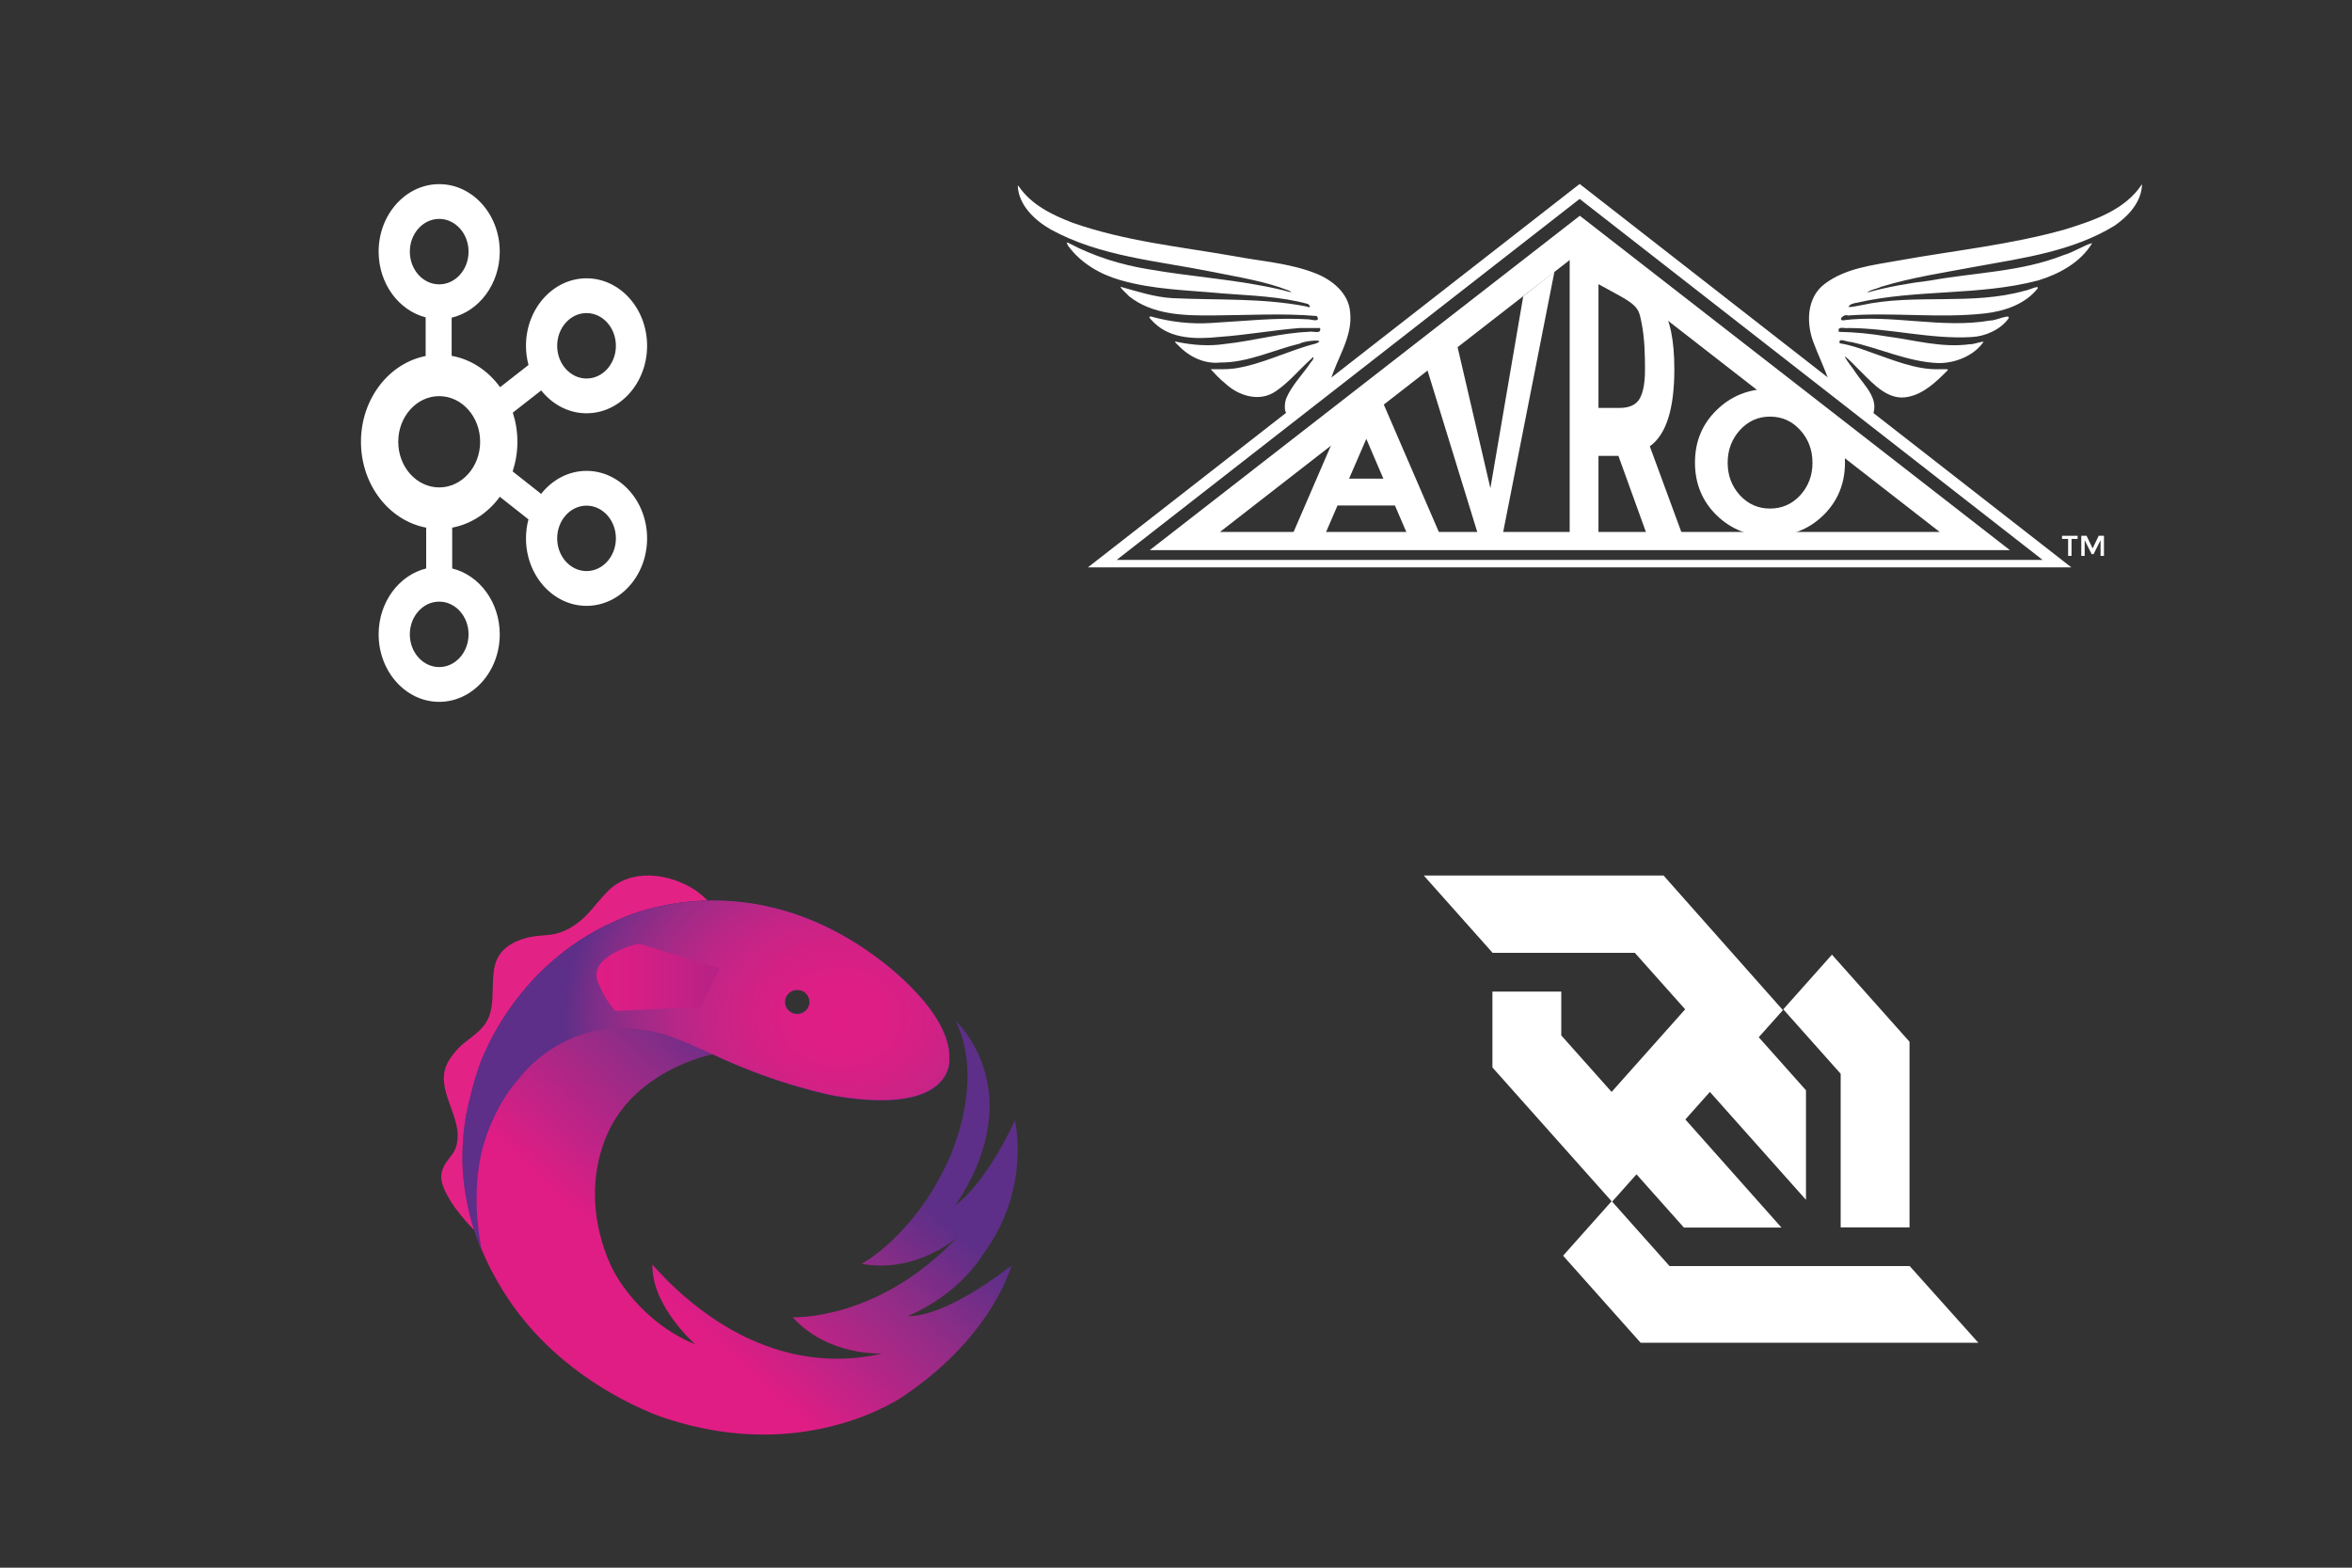<?xml version="1.0" encoding="utf-8"?>
<svg viewBox="0 0 300 200" width="300px" height="200px" xmlns="http://www.w3.org/2000/svg">
  <rect x="0" y="0" width="300" height="200" fill="#333333" stroke="none"/>
  <linearGradient id="a" gradientUnits="userSpaceOnUse" x1="53.496" x2="177.932" y1="247.701" y2="115.323" gradientTransform="matrix(0.788, 0, 0, 0.839, 62.807, -43.439)">
    <stop offset="0" stop-color="#e01d84"/>
    <stop offset="0.401" stop-color="#df1d85"/>
    <stop offset="0.77" stop-color="#932c87"/>
    <stop offset="1" stop-color="#5d2f88"/>
  </linearGradient>
  <radialGradient id="b" cx="190.456" cy="80.2" gradientTransform="matrix(0.788, 0.002, -0.002, 0.701, 62.934, -32.797)" gradientUnits="userSpaceOnUse" r="121.582">
    <stop offset="0" stop-color="#e01d84"/>
    <stop offset="0.139" stop-color="#de1e85"/>
    <stop offset="0.285" stop-color="#d62085"/>
    <stop offset="0.434" stop-color="#c92386"/>
    <stop offset="0.586" stop-color="#b72786"/>
    <stop offset="0.739" stop-color="#9d2b87"/>
    <stop offset="0.891" stop-color="#7c2e88"/>
    <stop offset="1" stop-color="#5d2f88"/>
  </radialGradient>
  <linearGradient id="c" gradientUnits="userSpaceOnUse" x1="83.212" x2="137.371" y1="62.336" y2="62.336" gradientTransform="matrix(0.788, 0, 0, 0.839, 62.807, -43.439)">
    <stop offset="0" stop-color="#e01d84"/>
    <stop offset="0.238" stop-color="#da1e85"/>
    <stop offset="0.658" stop-color="#c72085"/>
    <stop offset="0.999" stop-color="#b52284"/>
  </linearGradient>
  <g style="" transform="matrix(0.368, 0, 0, 0.34, 28.822, 121.694)">
    <title>Rxjs</title>
    <path d="M 86.128 103.622 C 82.032 90.032 80.85 75.686 83.214 60.921 C 84.237 54.798 85.813 48.925 87.547 42.969 C 87.547 42.969 98.419 4.966 135.212 -12.399 C 135.212 -12.399 147.896 -19.53 166.962 -20.033 C 166.962 -20.033 164.362 -22.718 162.708 -23.892 C 153.726 -30.268 140.333 -32.365 132.218 -23.389 C 129.776 -20.704 127.727 -17.768 125.443 -15.083 C 122.842 -12.063 119.691 -9.547 116.067 -8.121 C 112.916 -6.862 109.764 -7.114 106.534 -6.526 C 103.225 -5.939 99.837 -4.681 97.159 -2.416 C 94.244 0.1 93.062 3.456 92.747 7.315 C 92.431 10.335 92.51 13.439 92.353 16.459 C 91.958 25.352 89.28 27.868 83.292 32.818 C 80.772 34.832 78.644 37.516 77.068 40.368 C 72.341 49.261 79.904 58.489 80.299 67.465 C 80.377 69.31 80.22 71.156 79.589 72.918 C 78.959 74.847 77.699 76.106 76.674 77.7 C 75.256 79.797 74.311 82.314 74.705 84.915 C 75.098 87.515 76.36 89.948 77.541 92.212 C 79.826 96.24 82.662 99.847 85.656 103.286 C 85.813 103.286 85.971 103.454 86.128 103.622" fill="#e32286" style=""/>
    <path d="M 236.451 135.836 C 254.571 127.446 262.292 112.934 262.292 112.934 C 279.231 88.354 273.48 62.431 273.48 62.431 C 262.687 87.431 252.838 94.31 252.838 94.31 C 279.389 51.274 252.996 25.268 252.996 25.268 C 263.789 49.764 249.451 79.629 249.451 79.629 C 237.397 106.642 220.3 116.29 220.3 116.29 C 239.366 120.065 253.39 106.39 253.39 106.39 C 226.051 137.85 196.428 136.339 196.428 136.339 C 208.876 151.188 227.548 149.93 227.548 149.93 C 203.125 156.054 180.199 147.413 161.369 130.718 C 157.823 127.615 154.436 124.259 151.284 120.652 C 151.284 120.652 148.448 117.464 147.896 116.625 L 147.818 116.541 C 147.423 132.061 162.629 146.49 162.629 146.49 C 143.563 138.101 134.818 119.897 134.818 119.897 C 134.818 119.897 121.976 96.575 131.273 69.981 C 140.57 43.389 168.695 37.684 168.695 37.684 C 191.937 49.68 211.633 53.455 211.633 53.455 C 253.153 60.837 250.79 39.194 250.79 39.194 C 251.184 20.57 224.791 0.772 224.791 0.772 C 177.756 -36.392 135.212 -12.399 135.212 -12.399 C 98.419 4.966 87.547 42.969 87.547 42.969 C 85.813 48.925 84.237 54.798 83.214 60.921 C 79.196 85.837 85.262 109.411 98.419 130.383 C 118.904 162.933 152.151 174.174 152.151 174.174 C 201.392 191.959 235.033 165.785 235.033 165.785 C 265.996 143.134 272.22 116.961 272.22 116.961 C 247.245 137.766 236.451 135.836 236.451 135.836 Z M 198.004 13.439 C 200.368 13.439 202.258 15.452 202.258 17.97 C 202.258 20.486 200.368 22.5 198.004 22.5 C 195.641 22.5 193.749 20.486 193.749 17.97 C 193.749 15.452 195.641 13.439 198.004 13.439 Z" fill="url(#a)" style=""/>
    <path d="M 250.711 39.11 C 251.106 20.486 224.712 0.687 224.712 0.687 C 177.678 -36.392 135.133 -12.399 135.133 -12.399 C 98.34 4.966 87.468 42.969 87.468 42.969 C 85.341 49.428 83.45 59.328 83.45 59.328 C 81.165 71.743 82.19 83.237 82.19 83.237 C 83.135 94.226 85.42 101.609 85.42 101.609 C 87.783 109.494 88.886 111.927 88.886 111.927 C 88.807 111.676 88.414 109.829 88.414 109.829 C 88.414 109.829 85.105 92.884 88.177 76.609 C 88.177 76.609 90.856 59.663 101.728 46.576 C 101.728 46.576 119.377 19.815 152.229 30.302 C 152.229 30.302 159.32 32.986 161.763 34.328 C 164.205 35.587 168.46 37.516 168.46 37.516 C 191.701 49.512 211.398 53.287 211.398 53.287 C 253.074 60.754 250.711 39.11 250.711 39.11 Z M 198.004 22.583 C 195.641 22.583 193.749 20.57 193.749 18.053 C 193.749 15.537 195.641 13.523 198.004 13.523 C 200.368 13.523 202.258 15.537 202.258 18.053 C 202.258 20.57 200.368 22.583 198.004 22.583 Z" fill="url(#b)" style=""/>
    <path d="M 171.059 5.386 L 144.193 -3.507 C 144.035 -3.507 143.248 -3.926 141.83 -3.507 C 141.83 -3.507 125.994 0.772 128.751 10 C 128.751 10 130.406 15.788 134.896 21.409 L 164.441 19.899 L 171.059 5.386 Z" fill="url(#c)" style=""/>
  </g>
  <path d="M 234.78 156.581 L 243.562 156.581 L 243.562 132.902 L 233.667 121.791 L 227.458 128.765 L 234.78 136.987 L 234.78 156.58 L 234.78 156.581 Z M 243.585 161.523 L 212.953 161.523 L 205.63 153.302 L 208.736 149.816 L 214.783 156.606 L 227.226 156.606 L 214.969 142.816 L 218.097 139.303 L 230.355 153.068 L 230.355 139.095 L 224.33 132.33 L 227.411 128.869 L 212.189 111.696 L 181.602 111.696 L 190.36 121.532 L 190.36 121.558 L 208.526 121.558 L 214.944 128.765 L 205.562 139.303 L 199.142 132.096 L 199.142 126.501 L 190.36 126.501 L 190.36 136.18 L 205.562 153.251 L 199.375 160.197 L 209.268 171.308 L 252.344 171.308 L 243.585 161.523 Z" style="fill: rgb(255, 255, 255);">
    <title>Websockets</title>
  </path>
  <path d="M 74.814 60.073 C 72.506 60.073 70.437 61.212 69.021 63.007 L 65.39 60.142 C 65.776 58.96 65.996 57.691 65.996 56.361 C 65.996 55.055 65.784 53.807 65.411 52.641 L 69.033 49.808 C 70.449 51.593 72.513 52.725 74.814 52.725 C 79.072 52.725 82.538 48.863 82.538 44.116 C 82.538 39.368 79.072 35.506 74.814 35.506 C 70.554 35.506 67.089 39.368 67.089 44.116 C 67.089 44.964 67.204 45.785 67.411 46.561 L 63.786 49.397 C 62.273 47.304 60.093 45.841 57.609 45.395 L 57.609 40.526 C 61.107 39.707 63.744 36.242 63.744 32.102 C 63.744 27.354 60.278 23.492 56.02 23.492 C 51.761 23.492 48.295 27.354 48.295 32.102 C 48.295 36.187 50.863 39.609 54.292 40.486 L 54.292 45.419 C 49.613 46.335 46.042 50.886 46.042 56.361 C 46.042 61.863 49.647 66.432 54.361 67.315 L 54.361 72.523 C 50.897 73.372 48.295 76.815 48.295 80.928 C 48.295 85.675 51.761 89.539 56.02 89.539 C 60.278 89.539 63.744 85.675 63.744 80.928 C 63.744 76.815 61.142 73.372 57.678 72.523 L 57.678 67.315 C 60.064 66.868 62.221 65.468 63.751 63.378 L 67.405 66.261 C 67.202 67.03 67.089 67.842 67.089 68.683 C 67.089 73.43 70.554 77.293 74.814 77.293 C 79.072 77.293 82.538 73.43 82.538 68.683 C 82.538 63.935 79.072 60.073 74.814 60.073 Z M 74.814 39.941 C 76.879 39.941 78.558 41.814 78.558 44.116 C 78.558 46.416 76.879 48.29 74.814 48.29 C 72.748 48.29 71.069 46.416 71.069 44.116 C 71.069 41.814 72.748 39.941 74.814 39.941 Z M 52.274 32.102 C 52.274 29.801 53.954 27.927 56.02 27.927 C 58.085 27.927 59.765 29.801 59.765 32.102 C 59.765 34.404 58.085 36.277 56.02 36.277 C 53.954 36.277 52.274 34.404 52.274 32.102 Z M 59.765 80.928 C 59.765 83.229 58.085 85.102 56.02 85.102 C 53.954 85.102 52.274 83.229 52.274 80.928 C 52.274 78.626 53.954 76.753 56.02 76.753 C 58.085 76.753 59.765 78.626 59.765 80.928 Z M 56.02 62.182 C 53.139 62.182 50.796 59.571 50.796 56.361 C 50.796 53.15 53.139 50.538 56.02 50.538 C 58.9 50.538 61.243 53.15 61.243 56.361 C 61.243 59.571 58.9 62.182 56.02 62.182 Z M 74.814 72.857 C 72.748 72.857 71.069 70.983 71.069 68.683 C 71.069 66.381 72.748 64.508 74.814 64.508 C 76.879 64.508 78.558 66.381 78.558 68.683 C 78.558 70.983 76.879 72.857 74.814 72.857 Z" style="filter: none; fill: rgb(255, 255, 255);">
    <title>Kafka</title>
  </path>
  <g id="layer1" transform="matrix(1, 0, 0, 1, 128.922, -100.146)" style="filter: none;">
    <title>Avro</title>
    <g id="g11645">
      <path id="path10963" d="m 0.891,123.813 c 0.093,2.488 2.155,4.434 4.207,5.606 6.306,3.464 13.638,4.005 20.567,5.4 3.295,0.677 6.671,1.171 9.812,2.4 0.869,0.408 -0.342,0.076 -0.723,-0.045 -5.651,-1.36 -11.48,-1.674 -17.195,-2.678 -3.488,-0.569 -6.906,-1.63 -10.041,-3.273 -0.605,-0.307 -0.33,-0.016 -0.184,0.306 1.609,2.182 4.02,3.594 6.598,4.341 4.245,1.238 8.715,1.295 13.091,1.712 3.649,0.283 7.365,0.372 10.902,1.35 0.295,0.252 0.399,0.562 -0.245,0.306 -5.62,-1.098 -11.372,-0.78 -17.058,-1.055 -2.263,-0.125 -4.488,-0.858 -6.619,-1.453 0.062,0.298 0.688,0.76 1.063,1.189 2.966,2.39 7.004,2.502 10.645,2.47 4.436,-0.022 8.892,-0.305 13.315,0.073 0.525,0.782 -0.433,0.516 -0.979,0.428 -4.159,-0.263 -8.301,0.23 -12.448,0.46 -2.603,0.173 -5.22,-0.13 -7.723,-0.827 -0.537,-0.015 0.207,0.544 0.42,0.806 2.168,2.116 5.463,2.092 8.283,1.802 3.452,-0.238 6.866,-0.866 10.309,-1.139 0.855,0 1.71,0 2.565,0 0.225,0.875 -0.953,0.345 -1.46,0.491 -3.582,0.143 -7.057,1.159 -10.615,1.538 -2.045,0.318 -4.151,0.162 -6.156,-0.255 -0.576,-0.212 -0.026,0.294 0.138,0.436 1.385,1.455 3.324,2.413 5.368,2.194 3.538,0.026 6.781,-1.614 10.166,-2.421 0.529,-0.365 3.601,-0.627 2.009,0.004 -3.51,0.882 -6.771,2.641 -10.368,3.178 -1.005,0.135 -2.02,0.086 -3.03,0.096 0.389,0.422 1.184,1.288 1.851,1.805 1.668,1.581 4.362,2.43 6.405,1.029 1.718,-1.136 3.129,-2.883 4.592,-4.179 0.41,-0.508 0.298,0.125 -0.069,0.45 -1.033,1.555 -2.425,2.908 -3.159,4.635 -0.387,1.204 -0.134,2.825 0.998,1.403 1.547,-1.205 3.093,-2.41 4.64,-3.615 0.819,-2.921 2.87,-5.598 2.529,-8.777 -0.161,-2.425 -2.28,-4.156 -4.411,-4.984 -3.332,-1.314 -6.957,-1.539 -10.45,-2.205 -6.898,-1.204 -13.95,-1.913 -20.584,-4.266 -2.566,-0.983 -5.222,-2.281 -6.815,-4.618 l -0.143,-0.117 z" style="opacity: 1; fill-opacity: 1; fill-rule: evenodd; stroke: none; stroke-width: 0.061px; stroke-linecap: butt; stroke-linejoin: miter; stroke-opacity: 1; fill: rgb(255, 255, 255);"/>
      <path id="path10989" d="m 144.295,123.638 c -2.179,3.337 -6.194,4.64 -9.815,5.774 -6.971,1.97 -14.208,2.7 -21.32,3.984 -3.201,0.579 -6.669,0.947 -9.343,2.967 -2.342,1.762 -2.38,5.115 -1.369,7.617 0.593,1.604 1.387,3.171 1.9,4.775 1.864,1.452 3.729,2.905 5.593,4.357 0.867,-2.099 -1.082,-3.809 -2.14,-5.385 -0.444,-0.713 -1.099,-1.411 -1.438,-2.126 0.628,0.404 1.383,1.302 2.102,1.98 1.615,1.607 3.541,3.778 6.081,3.175 1.947,-0.406 3.534,-1.939 4.849,-3.258 0.5,-0.39 -0.493,-0.204 -0.88,-0.245 -3.17,0.097 -6.154,-1.266 -9.1,-2.26 -1.193,-0.441 -2.402,-0.856 -3.663,-1.044 -0.304,-0.821 0.993,-0.134 1.444,-0.17 3.724,0.815 7.279,2.539 11.128,2.689 2.115,0.017 4.44,-0.909 5.659,-2.58 0.494,-0.433 -1.292,0.261 -1.637,0.168 -3.58,0.505 -7.093,-0.534 -10.618,-0.994 -2.016,-0.349 -4.055,-0.539 -6.1,-0.581 -0.238,-0.814 0.765,-0.387 1.239,-0.489 5.256,0.016 10.434,1.461 15.699,1.152 1.755,-0.086 3.66,-0.952 4.659,-2.314 0.509,-0.79 -1.731,0.279 -2.235,0.195 -6.263,1.098 -12.594,-0.828 -18.872,-0.011 -0.613,-0.083 0.188,-0.857 0.661,-0.619 5.829,-0.431 11.692,0.385 17.509,-0.268 2.468,-0.285 5.085,-1.167 6.669,-3.151 0.37,-0.566 -1.226,0.24 -1.598,0.252 -6.808,1.931 -14.003,0.337 -20.875,1.854 -0.51,0.073 -1.255,0.282 -1.631,0.219 0.142,-0.327 0.577,-0.467 1.116,-0.543 7.585,-1.742 15.53,-0.854 23.069,-2.833 2.691,-0.816 5.443,-2.318 6.894,-4.761 -0.995,0.239 -2.434,1.2 -3.627,1.52 -5.426,2.161 -11.358,2.215 -17.041,3.252 -2.698,0.329 -5.42,0.808 -8.025,1.53 0.342,-0.349 1.211,-0.462 1.774,-0.734 3.927,-1.206 8.016,-1.806 12.048,-2.566 6.037,-1.098 12.357,-1.952 17.689,-5.204 1.797,-1.229 3.494,-3.048 3.544,-5.322 z" style="opacity: 1; fill-opacity: 1; fill-rule: evenodd; stroke: none; stroke-width: 0.061px; stroke-linecap: butt; stroke-linejoin: miter; stroke-opacity: 1; fill: rgb(255, 255, 255);"/>
      <path transform="matrix(0.441,0,0,0.198,26.246,112.721)" d="m 105.077,87.235 114.231,197.853 -228.462,-1e-5 z" id="path11031" style="opacity: 1; fill: none; fill-opacity: 1; stroke-width: 11.73; stroke-linecap: butt; stroke-linejoin: miter; stroke-miterlimit: 4; stroke-dasharray: none; stroke-opacity: 1; stroke: rgb(255, 255, 255);"/>
      <g id="text11601" style="font-style:normal;font-variant:normal;font-weight:normal;font-stretch:normal;font-size:101.783px;line-height:125%;font-family:Montserrat;-inkscape-font-specification:Montserrat;letter-spacing:0px;word-spacing:0px;fill:#243353;fill-opacity:1;stroke:none;stroke-width:7.634px;stroke-linecap:butt;stroke-linejoin:miter;stroke-opacity:1" aria-label="AVRO" transform="matrix(0.711,0,0,0.711,0.258,49.896)">
        <path id="path11603" style="font-style: normal; font-variant: normal; font-weight: bold; font-stretch: normal; font-family: Montserrat; fill-opacity: 1; stroke-width: 2.636px; fill: rgb(255, 255, 255);" d="m 70.841,166.682 -2.285,-5.308 H 58.257 l -2.285,5.308 H 50.137 l 10.616,-24.571 h 5.308 l 10.616,24.571 z m -7.417,-17.259 -3.093,7.136 h 6.152 z"/>
        <path id="path11605" style="font-style: normal; font-variant: normal; font-weight: bold; font-stretch: normal; font-family: Montserrat; fill-opacity: 1; stroke-width: 2.484px; fill: rgb(255, 255, 255);" d="m 85.683,158.271 5.895,-34.442 5.597,-4.419 -9.306,47.272 h -4.371 l -9.306,-30.219 5.597,-3.535 z"/>
        <path id="path11607" style="font-style: normal; font-variant: normal; font-weight: bold; font-stretch: normal; font-family: Montserrat; fill-opacity: 1; stroke-width: 3.445px; fill: rgb(255, 255, 255);" d="m 118.684,136.926 c 0,7.136 -1.468,11.745 -4.404,13.827 l 5.862,15.93 h -6.358 l -5.133,-14.209 h -3.577 v 14.209 h -5.166 v -51.446 l 8.776,1.768 c 3.528,0.711 6.16,6.307 7.683,8.644 1.545,2.336 2.318,6.096 2.318,11.278 z m -9.836,6.945 c 1.766,0 2.969,-0.552 3.61,-1.657 0.64,-1.104 0.96,-2.846 0.96,-5.225 0,-2.421 -0.046,-5.587 -0.616,-8.374 -0.425,-2.077 -0.42,-2.941 -3.854,-4.825 l -3.875,-2.126 v 22.207 z"/>
        <path id="path11609" style="font-style: normal; font-variant: normal; font-weight: bold; font-stretch: normal; font-family: Montserrat; fill-opacity: 1; stroke-width: 2.75px; fill: rgb(255, 255, 255);" d="m 143.466,153.715 q 0,-3.446 -2.2,-5.866 -2.2,-2.42 -5.426,-2.42 -3.19,0 -5.39,2.42 -2.2,2.42 -2.2,5.866 0,3.41 2.2,5.829 2.2,2.383 5.39,2.383 3.226,0 5.426,-2.383 2.2,-2.42 2.2,-5.829 z m 1.943,9.422 q -3.886,3.776 -9.569,3.776 -5.683,0 -9.569,-3.776 -3.886,-3.813 -3.886,-9.459 0,-5.646 3.886,-9.422 3.886,-3.813 9.569,-3.813 5.683,0 9.569,3.813 3.886,3.776 3.886,9.422 0,5.646 -3.886,9.459 z"/>
      </g>
      <path transform="matrix(0.533,0,0,0.24,16.556,103.631)" d="m 105.077,87.235 114.231,197.853 -228.462,-1e-5 z" id="path11031-6" style="opacity: 1; fill: none; fill-opacity: 1; stroke-width: 3.976; stroke-linecap: butt; stroke-linejoin: miter; stroke-miterlimit: 4; stroke-dasharray: none; stroke-opacity: 1; stroke: rgb(255, 255, 255);"/>
      <g aria-label="TM" style="font-style:normal;font-variant:normal;font-weight:normal;font-stretch:normal;font-size:5.156px;line-height:125%;font-family:Montserrat;-inkscape-font-specification:Montserrat;letter-spacing:0px;word-spacing:0px;fill:#243353;fill-opacity:1;stroke:none;stroke-width:0.387px;stroke-linecap:butt;stroke-linejoin:miter;stroke-opacity:1" id="text11632" transform="matrix(0.711,0,0,0.711,0.258,49.896)">
        <path d="m 189.935,167.372 v 3.047 h -0.608 v -3.047 h -1.093 v -0.557 h 2.795 v 0.557 z" style="fill-opacity: 1; stroke-width: 0.387px; fill: rgb(255, 255, 255);" id="path11647"/>
        <path d="m 192.294,170.419 h -0.608 v -3.604 h 0.949 l 1.088,2.264 1.088,-2.264 h 0.944 v 3.604 h -0.608 v -2.815 l -1.258,2.501 h -0.34 l -1.253,-2.501 z" style="fill-opacity: 1; stroke-width: 0.387px; fill: rgb(255, 255, 255);" id="path11649"/>
      </g>
    </g>
  </g>
</svg>